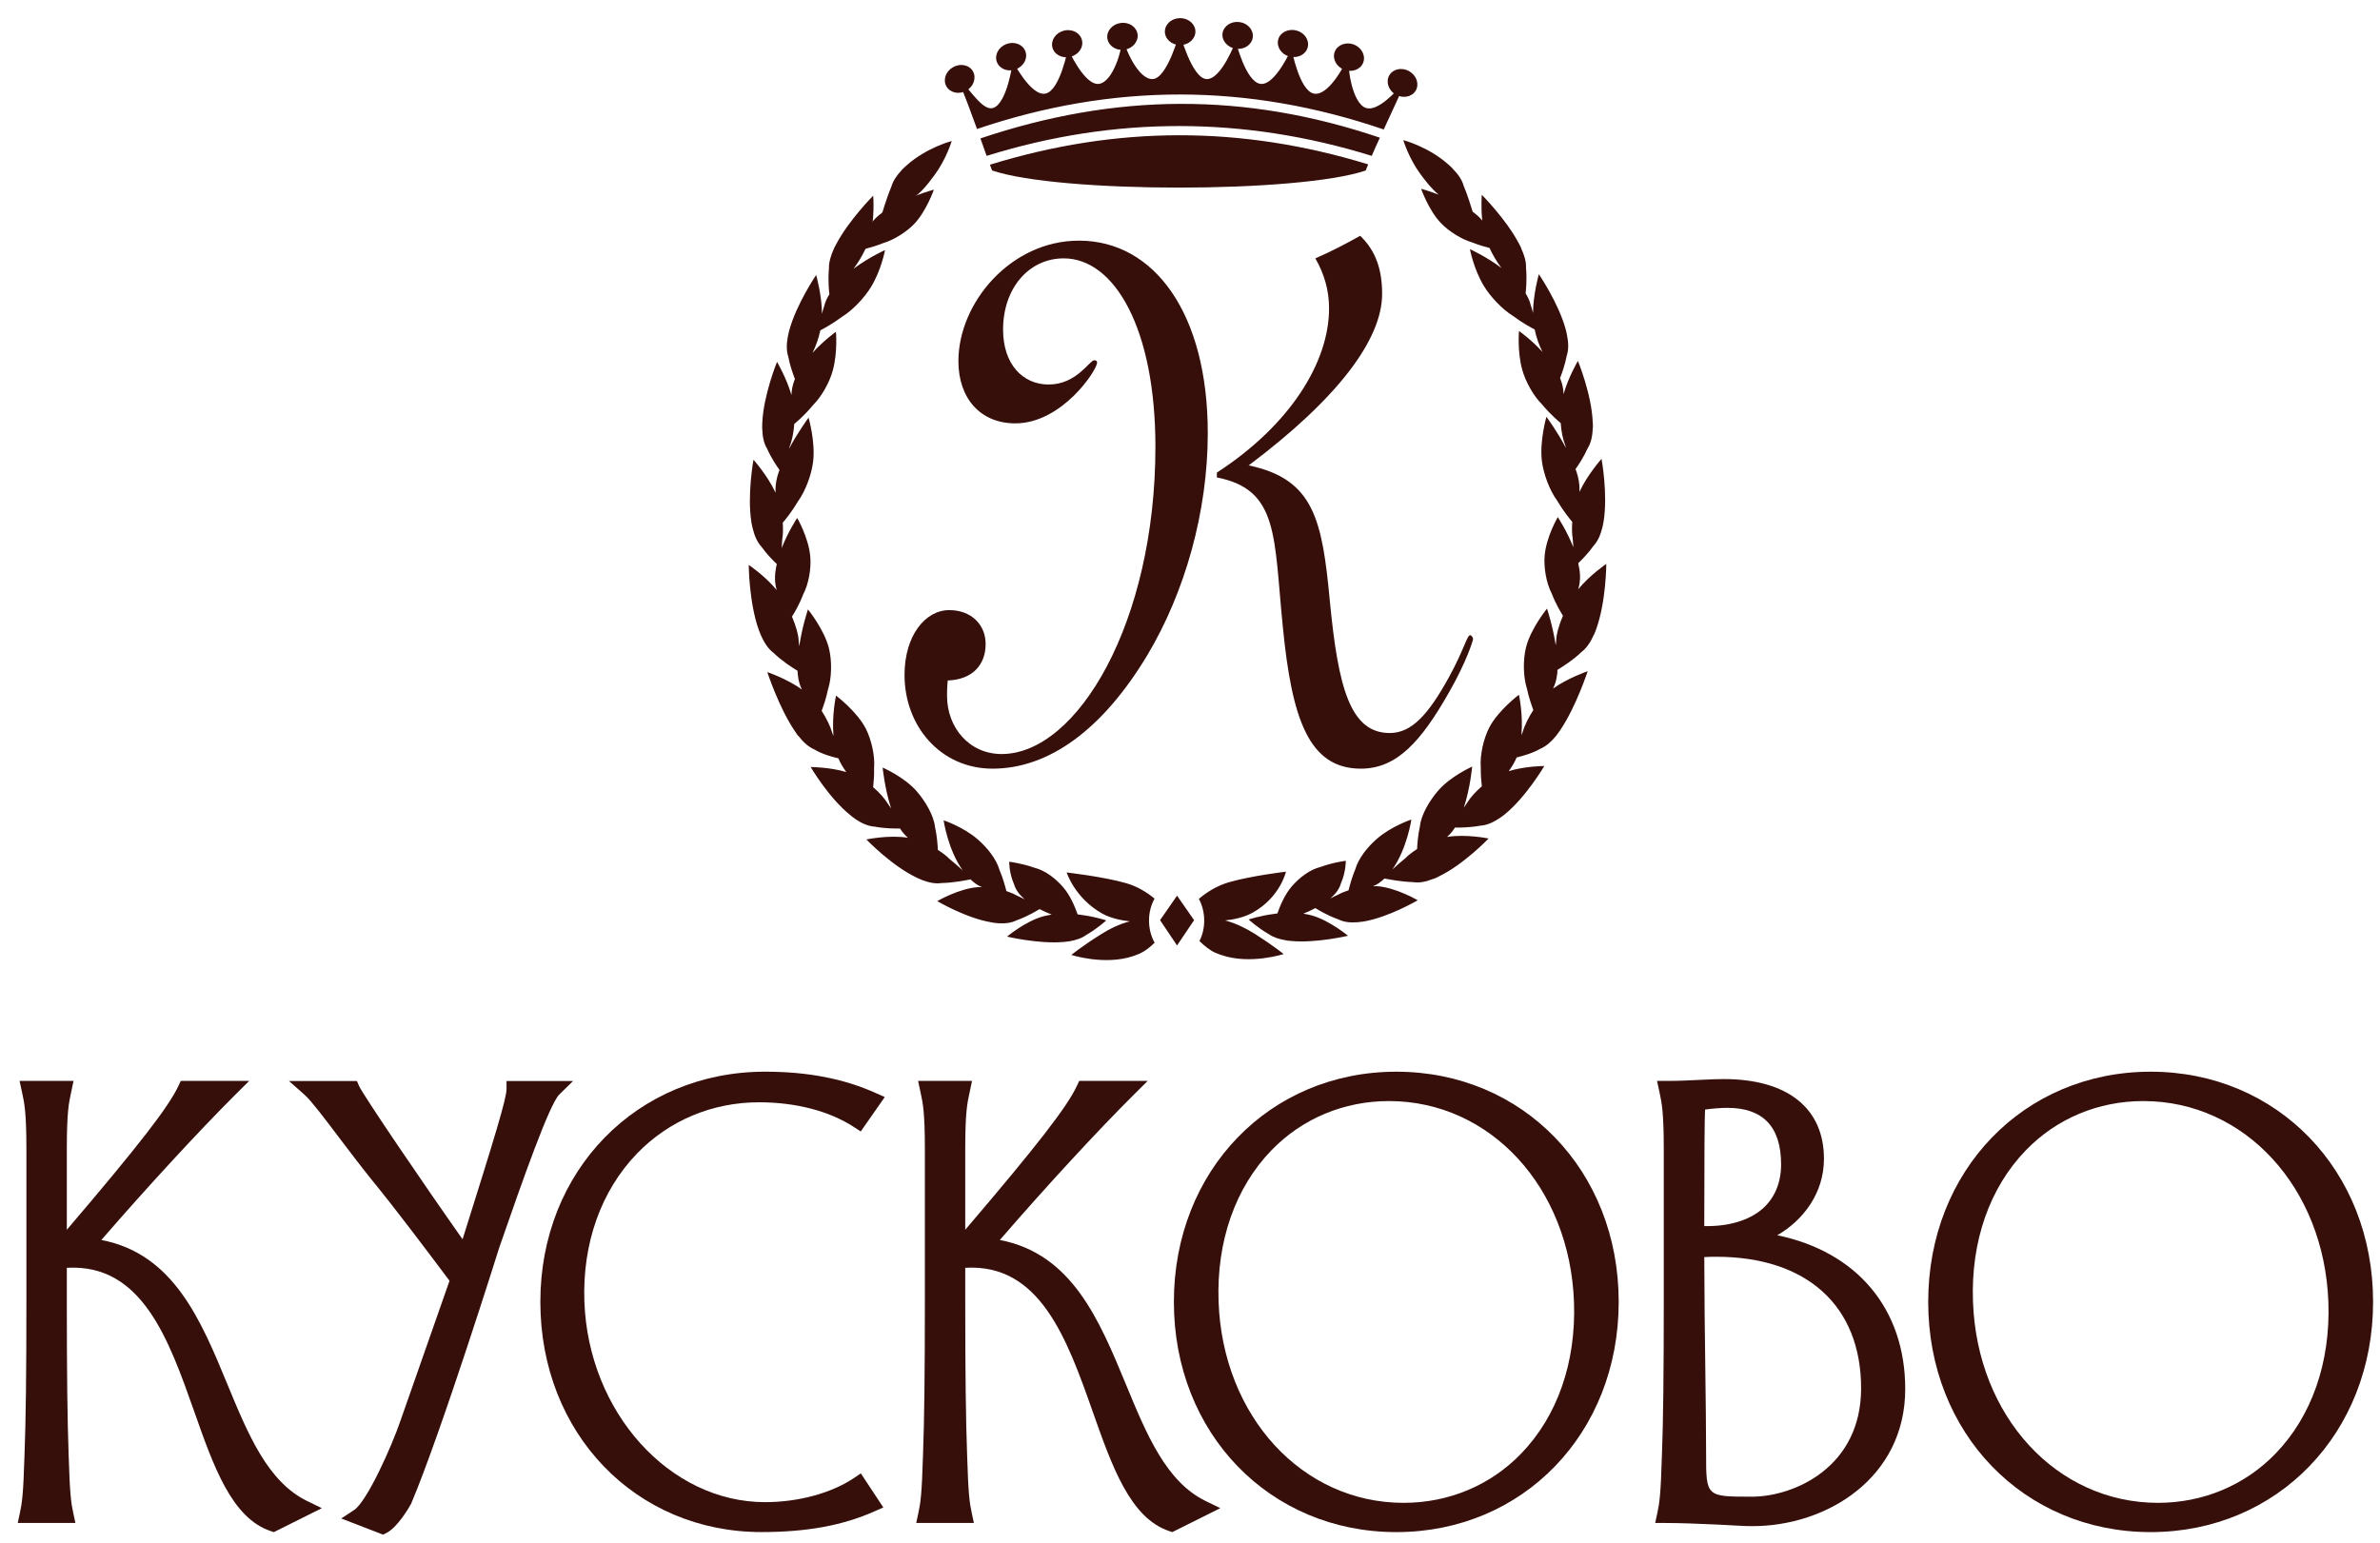 <svg width="128" height="83" viewBox="0 0 128 83" fill="none" xmlns="http://www.w3.org/2000/svg">
<g clip-path="url(#clip0_53_460)">
<path d="M64.291 1.697C64.291 2.101 63.921 2.424 63.471 2.424C63.015 2.424 62.649 2.101 62.649 1.697C62.65 1.3 63.015 0.975 63.471 0.975C63.922 0.975 64.291 1.3 64.291 1.697Z" fill="#360F0B"/>
<path d="M61.181 1.84C61.234 2.237 60.915 2.612 60.466 2.676C60.015 2.736 59.61 2.46 59.556 2.066C59.499 1.673 59.819 1.298 60.268 1.237C60.723 1.17 61.124 1.449 61.181 1.84Z" fill="#360F0B"/>
<path d="M58.188 2.155C58.287 2.541 58.014 2.945 57.573 3.052C57.136 3.165 56.698 2.942 56.599 2.549C56.503 2.162 56.78 1.758 57.218 1.649C57.654 1.535 58.092 1.765 58.188 2.155Z" fill="#360F0B"/>
<path d="M55.145 2.754C55.291 3.13 55.063 3.558 54.644 3.725C54.224 3.888 53.759 3.717 53.616 3.339C53.471 2.97 53.695 2.534 54.118 2.372C54.541 2.208 55 2.378 55.145 2.754Z" fill="#360F0B"/>
<path d="M52.326 3.835C52.522 4.186 52.369 4.646 51.975 4.876C51.583 5.099 51.103 4.994 50.904 4.653C50.702 4.306 50.854 3.845 51.249 3.618C51.644 3.391 52.123 3.483 52.326 3.835Z" fill="#360F0B"/>
<path d="M65.749 1.793C65.699 2.19 66.019 2.559 66.466 2.619C66.911 2.686 67.32 2.413 67.376 2.017C67.43 1.619 67.114 1.248 66.665 1.188C66.219 1.123 65.806 1.396 65.749 1.793Z" fill="#360F0B"/>
<path d="M68.742 2.134C68.646 2.528 68.916 2.931 69.353 3.042C69.798 3.151 70.235 2.931 70.331 2.541C70.431 2.155 70.157 1.747 69.716 1.638C69.275 1.528 68.841 1.747 68.742 2.134Z" fill="#360F0B"/>
<path d="M71.785 2.782C71.64 3.15 71.868 3.59 72.29 3.753C72.709 3.908 73.171 3.745 73.314 3.37C73.463 2.998 73.235 2.562 72.816 2.395C72.394 2.236 71.93 2.406 71.785 2.782Z" fill="#360F0B"/>
<path d="M74.717 4.053C74.519 4.397 74.675 4.868 75.065 5.092C75.46 5.311 75.94 5.215 76.142 4.872C76.342 4.518 76.186 4.057 75.791 3.833C75.4 3.604 74.917 3.706 74.717 4.053Z" fill="#360F0B"/>
<path d="M47.311 11.54C47.034 11.764 46.821 12.008 46.711 12.27C46.39 12.823 46.202 13.461 46.202 13.461C46.202 13.461 46.827 13.344 47.482 13.082C48.032 12.922 48.726 12.504 49.163 12.05C49.821 11.363 50.226 10.201 50.226 10.201C50.226 10.201 48.619 10.633 47.55 11.37C47.484 11.409 47.421 11.455 47.364 11.505C47.35 11.509 47.343 11.519 47.333 11.529C47.325 11.534 47.318 11.54 47.311 11.54Z" fill="#360F0B"/>
<path d="M53.24 8.859C53.279 8.973 53.322 9.079 53.357 9.174H53.364H53.372C55.17 9.783 59.283 10.091 63.406 10.091C67.522 10.091 71.64 9.783 73.441 9.174H73.449C73.484 9.079 73.537 8.954 73.583 8.841C66.748 6.747 60.072 6.753 53.24 8.859ZM75.528 4.381C75.094 4.94 74.095 6.013 73.466 5.808C72.723 5.567 72.421 3.566 72.56 2.896C72.338 3.544 71.411 5.205 70.654 5.032C69.865 4.855 69.46 2.616 69.46 2.616C69.46 2.616 68.585 4.617 67.789 4.511C66.993 4.405 66.459 2.213 66.459 2.213C66.459 2.213 65.694 4.285 64.892 4.253C64.093 4.218 63.442 1.748 63.442 1.748C63.442 1.748 62.791 4.218 61.992 4.253C61.217 4.285 60.474 2.591 60.367 1.911C60.389 2.599 59.873 4.405 59.105 4.511C58.309 4.614 57.435 2.616 57.435 2.616C57.435 2.616 57.022 4.852 56.236 5.032C55.451 5.21 54.473 3.296 54.473 3.296C54.473 3.296 54.185 5.552 53.413 5.808C52.881 5.979 52.219 4.894 51.775 4.469C51.725 4.494 51.679 4.519 51.626 4.533C51.896 5.166 52.23 6.06 52.546 6.938C59.869 4.459 67.086 4.462 74.419 6.964C74.842 6.042 75.29 5.093 75.581 4.412C75.56 4.398 75.542 4.387 75.528 4.381ZM52.728 7.445C52.909 7.954 52.909 7.958 53.062 8.384C59.948 6.24 66.894 6.25 73.775 8.384C73.953 7.962 73.985 7.898 74.212 7.406C66.947 4.944 59.987 5.004 52.728 7.445Z" fill="#360F0B"/>
<path d="M71.479 16.593C71.479 15.639 71.237 14.765 70.743 13.897C71.642 13.507 72.46 13.072 73.153 12.682C73.967 13.465 74.333 14.46 74.333 15.807C74.333 18.244 71.969 21.422 67.156 25.033C70.664 25.769 71.109 27.945 71.522 32.335C71.969 36.995 72.62 39.428 74.742 39.428C75.926 39.428 76.821 38.429 77.924 36.43C78.738 34.95 78.898 34.167 79.065 34.167C79.143 34.167 79.224 34.297 79.224 34.379C79.224 34.426 78.897 35.556 77.923 37.253C76.411 39.911 75.107 41.345 73.192 41.345C70.38 41.345 69.477 38.645 68.994 33.735C68.503 28.859 68.792 26.333 65.446 25.681V25.419C69.399 22.856 71.479 19.47 71.479 16.593ZM50.933 37.427C50.933 39.123 52.117 40.558 53.869 40.558C57.942 40.558 62.14 33.472 62.14 24.03C62.14 17.682 59.944 13.897 57.21 13.897C55.333 13.897 53.947 15.505 53.947 17.727C53.947 19.597 55.01 20.682 56.397 20.682C57.907 20.682 58.597 19.378 58.846 19.378C58.967 19.378 59.002 19.427 59.002 19.509C59.002 19.899 57.129 22.772 54.601 22.772C52.728 22.772 51.544 21.422 51.544 19.427C51.544 16.288 54.356 12.944 58.028 12.944C62.105 12.944 64.956 16.898 64.956 23.297C64.956 27.512 63.733 31.857 61.696 35.255C59.29 39.254 56.397 41.345 53.382 41.345C50.602 41.345 48.647 39.078 48.647 36.3C48.647 34.206 49.749 32.817 51.053 32.817C52.237 32.817 53.009 33.6 53.009 34.641C53.009 35.776 52.28 36.558 50.971 36.601C50.933 36.995 50.933 37.253 50.933 37.427Z" fill="#360F0B"/>
<path d="M84.88 31.694C84.948 31.467 84.984 31.229 84.976 30.964V30.931C84.972 30.921 84.972 30.9 84.969 30.889C84.969 30.808 84.962 30.727 84.948 30.644C84.93 30.532 84.905 30.411 84.88 30.294C85.079 30.102 85.42 29.759 85.708 29.352C85.933 29.11 86.082 28.767 86.178 28.374C86.178 28.374 86.182 28.348 86.182 28.342C86.185 28.327 86.193 28.313 86.196 28.299C86.214 28.21 86.232 28.126 86.246 28.036C86.481 26.571 86.133 24.681 86.133 24.681C86.133 24.681 85.375 25.529 84.945 26.457C84.956 26.205 84.938 25.936 84.864 25.648C84.864 25.648 84.864 25.635 84.859 25.617C84.852 25.607 84.848 25.592 84.848 25.578C84.82 25.486 84.798 25.408 84.77 25.323C84.755 25.291 84.742 25.266 84.734 25.231C84.894 25.012 85.179 24.579 85.392 24.104C85.57 23.821 85.644 23.449 85.662 23.044V23.016C85.662 22.995 85.665 22.985 85.669 22.971C85.669 22.881 85.669 22.79 85.658 22.701C85.602 21.209 84.863 19.413 84.863 19.413C84.863 19.413 84.354 20.274 84.091 21.199C84.087 20.936 84.03 20.649 83.909 20.352C83.909 20.352 83.905 20.341 83.902 20.337C83.998 20.093 84.172 19.615 84.265 19.12C84.368 18.814 84.357 18.442 84.282 18.056C84.278 18.042 84.278 18.035 84.275 18.017C84.275 18.006 84.268 17.992 84.268 17.992C84.253 17.893 84.229 17.805 84.207 17.719C83.827 16.309 82.761 14.747 82.761 14.747C82.761 14.747 82.456 15.828 82.448 16.835C82.413 16.685 82.37 16.536 82.317 16.387C82.274 16.189 82.175 15.983 82.05 15.778C82.065 15.657 82.132 15.027 82.071 14.393C82.086 14.088 81.985 13.734 81.819 13.375C81.819 13.375 81.815 13.354 81.812 13.343C81.808 13.334 81.801 13.319 81.794 13.301C81.759 13.227 81.72 13.149 81.677 13.075C80.998 11.789 79.693 10.477 79.693 10.477C79.693 10.477 79.64 11.129 79.718 11.866C79.614 11.736 79.491 11.612 79.344 11.501C79.337 11.495 79.327 11.483 79.324 11.48C79.309 11.473 79.303 11.466 79.296 11.456C79.263 11.434 79.232 11.413 79.203 11.391C79.125 11.136 78.934 10.506 78.717 9.989C78.631 9.677 78.428 9.38 78.148 9.096C78.141 9.082 78.136 9.078 78.126 9.071C78.119 9.06 78.105 9.05 78.098 9.035C78.038 8.979 77.974 8.915 77.909 8.859C76.825 7.888 75.471 7.537 75.471 7.537C75.471 7.537 75.763 8.514 76.398 9.372C76.694 9.768 77.009 10.174 77.376 10.471C76.839 10.265 76.43 10.155 76.43 10.155C76.43 10.155 76.839 11.318 77.493 11.998C77.929 12.455 78.623 12.88 79.174 13.039C79.53 13.181 79.864 13.276 80.109 13.337C80.28 13.715 80.508 14.098 80.752 14.414C79.913 13.786 79.056 13.403 79.056 13.403C79.056 13.403 79.255 14.481 79.814 15.396C80.179 15.994 80.819 16.65 81.36 16.986C81.875 17.369 82.362 17.634 82.537 17.719C82.625 18.152 82.774 18.57 82.96 18.931C82.341 18.255 81.695 17.802 81.695 17.802C81.695 17.802 81.595 18.878 81.864 19.874C82.046 20.533 82.479 21.305 82.927 21.745C83.393 22.311 83.894 22.723 83.937 22.754C83.965 23.19 84.051 23.619 84.182 23.955C84.196 24.009 84.21 24.047 84.221 24.097C83.731 23.169 83.168 22.418 83.168 22.418C83.168 22.418 82.789 23.743 82.927 24.816C83.019 25.521 83.35 26.386 83.735 26.913C84.072 27.483 84.438 27.931 84.559 28.072C84.537 28.387 84.537 28.693 84.58 28.951C84.591 29.121 84.605 29.284 84.619 29.44C84.263 28.54 83.78 27.814 83.78 27.814C83.78 27.814 83.175 28.844 83.076 29.858C83.012 30.528 83.168 31.382 83.457 31.931C83.665 32.474 83.942 32.934 84.057 33.118C83.855 33.599 83.698 34.1 83.691 34.499C83.684 34.571 83.68 34.641 83.67 34.712C83.511 33.663 83.201 32.735 83.201 32.735C83.201 32.735 82.315 33.816 82.067 34.839C81.9 35.523 81.924 36.43 82.12 37.036C82.222 37.518 82.369 37.929 82.465 38.192C82.213 38.581 81.999 38.999 81.892 39.374C81.871 39.432 81.849 39.481 81.824 39.541C81.924 38.41 81.689 37.369 81.689 37.369C81.689 37.369 80.57 38.209 80.09 39.141C79.774 39.764 79.588 40.64 79.638 41.274C79.635 41.66 79.663 42.025 79.695 42.294C79.368 42.574 79.08 42.889 78.895 43.195C78.835 43.283 78.781 43.357 78.728 43.443C79.076 42.362 79.176 41.233 79.176 41.233C79.176 41.233 78.017 41.749 77.352 42.522C76.908 43.025 76.431 43.812 76.367 44.436C76.257 44.938 76.225 45.413 76.214 45.668C75.98 45.817 75.763 45.98 75.596 46.15C75.333 46.362 75.088 46.579 74.882 46.77C75.677 45.647 75.906 44.081 75.906 44.081C75.906 44.081 74.837 44.436 74.064 45.108C73.549 45.551 73.067 46.157 72.891 46.752C72.707 47.195 72.593 47.624 72.529 47.886C72.327 47.957 72.13 48.028 71.971 48.12C71.825 48.183 71.686 48.251 71.555 48.325C71.555 48.325 71.559 48.318 71.562 48.314C71.832 48.081 72.032 47.814 72.116 47.517C72.39 46.897 72.379 46.301 72.379 46.301C72.379 46.301 71.71 46.38 71.025 46.631C70.446 46.769 69.87 47.212 69.454 47.7C69.088 48.136 68.843 48.721 68.7 49.133C68.636 49.147 68.57 49.147 68.505 49.16C67.773 49.252 67.154 49.458 67.154 49.458C67.154 49.458 67.656 49.918 68.236 50.244C68.474 50.414 68.79 50.517 69.156 50.577C69.167 50.581 69.177 50.581 69.188 50.584C69.199 50.584 69.212 50.592 69.227 50.592C69.31 50.602 69.387 50.609 69.469 50.616C70.809 50.733 72.498 50.333 72.498 50.333C72.498 50.333 71.517 49.518 70.567 49.244C70.417 49.202 70.261 49.17 70.097 49.145C70.314 49.059 70.532 48.96 70.741 48.844C70.83 48.901 71.382 49.244 71.993 49.457C72.273 49.599 72.626 49.635 72.999 49.606H73.02C73.044 49.599 73.055 49.606 73.069 49.599C73.155 49.591 73.233 49.581 73.319 49.57C74.684 49.344 76.248 48.423 76.248 48.423C76.248 48.423 75.06 47.728 74.041 47.665C73.972 47.665 73.905 47.671 73.837 47.671C74.058 47.594 74.265 47.434 74.459 47.254C74.68 47.296 75.383 47.434 76.006 47.448C76.337 47.501 76.699 47.428 77.076 47.274C77.087 47.274 77.097 47.274 77.108 47.267C77.122 47.264 77.137 47.26 77.151 47.253C77.23 47.221 77.311 47.182 77.389 47.139C78.726 46.497 80.059 45.102 80.059 45.102C80.059 45.102 78.846 44.85 77.826 45.017C77.975 44.878 78.121 44.726 78.238 44.531C78.245 44.527 78.245 44.524 78.248 44.514C78.515 44.517 79.076 44.514 79.613 44.411C79.947 44.394 80.296 44.241 80.635 44.018C80.641 44.01 80.649 44.007 80.659 44C80.674 43.993 80.685 43.983 80.695 43.975C80.77 43.923 80.84 43.873 80.912 43.816C82.071 42.881 83.055 41.202 83.055 41.202C83.055 41.202 82.045 41.202 81.142 41.478C81.309 41.254 81.473 40.97 81.569 40.741C81.899 40.662 82.44 40.511 82.863 40.263C83.168 40.132 83.453 39.873 83.714 39.55C83.72 39.54 83.724 39.536 83.731 39.518C83.739 39.508 83.752 39.494 83.76 39.486C83.812 39.416 83.87 39.338 83.917 39.264C84.769 38.002 85.388 36.103 85.388 36.103C85.388 36.103 84.336 36.461 83.526 37.035C83.636 36.815 83.715 36.56 83.746 36.263C83.751 36.258 83.751 36.245 83.751 36.245C83.754 36.219 83.754 36.206 83.754 36.206C83.761 36.139 83.761 36.092 83.761 36.032C83.996 35.886 84.617 35.497 85.059 35.065C85.333 34.859 85.546 34.533 85.72 34.143C85.728 34.137 85.731 34.122 85.735 34.115C85.739 34.101 85.749 34.087 85.756 34.072C85.791 33.988 85.827 33.902 85.855 33.814C86.381 32.344 86.389 30.331 86.389 30.331C86.389 30.331 85.51 30.925 84.88 31.694ZM65.888 49.508C66.339 49.464 66.912 49.345 67.364 49.093C68.853 48.268 69.161 46.886 69.161 46.886C69.161 46.886 67.306 47.103 66.072 47.46C65.458 47.644 64.917 47.972 64.477 48.349C64.654 48.678 64.764 49.075 64.764 49.514C64.764 49.922 64.672 50.3 64.508 50.616C64.764 50.868 65.049 51.102 65.34 51.236C65.352 51.243 65.361 51.251 65.373 51.253C65.387 51.257 65.404 51.264 65.418 51.267C65.508 51.306 65.596 51.342 65.692 51.371C67.235 51.902 69.037 51.317 69.037 51.317C69.037 51.317 68.468 50.853 67.47 50.219C67.011 49.933 66.445 49.653 65.888 49.508ZM50.257 9.421C50.894 8.561 51.185 7.586 51.185 7.586C51.185 7.586 49.831 7.933 48.743 8.908C48.683 8.961 48.618 9.022 48.558 9.082C48.547 9.096 48.537 9.102 48.526 9.113C48.519 9.121 48.511 9.132 48.508 9.137C48.231 9.429 48.028 9.727 47.94 10.035C47.662 10.704 47.417 11.555 47.417 11.555C47.417 11.555 48.092 11.215 48.789 10.821C49.382 10.57 49.837 9.992 50.257 9.421ZM62.094 48.335C61.668 47.984 61.159 47.676 60.584 47.51C59.35 47.151 57.367 46.929 57.367 46.929C57.367 46.929 57.804 48.314 59.293 49.147C59.742 49.392 60.318 49.509 60.765 49.558C60.211 49.696 59.645 49.976 59.187 50.27C58.188 50.897 57.619 51.364 57.619 51.364C57.619 51.364 59.422 51.948 60.964 51.42C61.057 51.389 61.149 51.353 61.238 51.317C61.252 51.314 61.27 51.303 61.284 51.3C61.295 51.292 61.302 51.285 61.316 51.279C61.593 51.157 61.86 50.942 62.098 50.705C61.91 50.375 61.796 49.961 61.796 49.514C61.796 49.069 61.91 48.665 62.094 48.335ZM59.496 49.508C59.496 49.508 58.881 49.298 58.145 49.211C58.092 49.196 58.017 49.193 57.956 49.183C57.811 48.767 57.566 48.183 57.2 47.747C56.784 47.258 56.215 46.815 55.629 46.673C54.946 46.429 54.278 46.351 54.278 46.351C54.278 46.351 54.264 46.942 54.537 47.562C54.623 47.859 54.825 48.126 55.095 48.359C55.095 48.359 55.099 48.359 55.103 48.37C54.971 48.303 54.832 48.232 54.683 48.169C54.523 48.077 54.324 47.998 54.125 47.928C54.061 47.672 53.944 47.237 53.759 46.804C53.585 46.202 53.105 45.603 52.593 45.157C51.818 44.477 50.748 44.123 50.748 44.123C50.748 44.123 50.975 45.692 51.772 46.812C51.562 46.623 51.324 46.408 51.061 46.199C50.894 46.022 50.673 45.866 50.439 45.713C50.428 45.462 50.396 44.98 50.286 44.477C50.221 43.857 49.746 43.068 49.305 42.565C48.637 41.792 47.47 41.285 47.47 41.285C47.47 41.285 47.577 42.408 47.925 43.482C47.869 43.4 47.819 43.325 47.755 43.237C47.573 42.937 47.286 42.621 46.959 42.341C46.99 42.068 47.019 41.71 47.009 41.321C47.065 40.687 46.877 39.808 46.564 39.191C46.084 38.257 44.964 37.416 44.964 37.416C44.964 37.416 44.73 38.461 44.825 39.584C44.804 39.531 44.783 39.479 44.762 39.425C44.655 39.05 44.442 38.628 44.19 38.235C44.285 37.976 44.431 37.569 44.531 37.084C44.73 36.474 44.751 35.573 44.587 34.89C44.338 33.862 43.453 32.779 43.453 32.779C43.453 32.779 43.141 33.707 42.984 34.76C42.974 34.689 42.97 34.621 42.959 34.543C42.952 34.145 42.796 33.643 42.593 33.165C42.71 32.984 42.988 32.527 43.194 31.977C43.486 31.432 43.642 30.574 43.575 29.905C43.475 28.888 42.874 27.86 42.874 27.86C42.874 27.86 42.391 28.584 42.039 29.483C42.05 29.327 42.064 29.165 42.071 28.998C42.117 28.732 42.117 28.431 42.099 28.112C42.22 27.974 42.587 27.528 42.921 26.961C43.301 26.437 43.635 25.572 43.727 24.863C43.869 23.786 43.486 22.465 43.486 22.465C43.486 22.465 42.927 23.219 42.43 24.144C42.448 24.098 42.462 24.055 42.472 24.006C42.608 23.669 42.686 23.233 42.718 22.801C42.76 22.772 43.258 22.361 43.727 21.788C44.171 21.352 44.612 20.583 44.79 19.924C45.061 18.921 44.957 17.847 44.957 17.847C44.957 17.847 44.314 18.301 43.699 18.978C43.877 18.62 44.029 18.195 44.119 17.77C44.292 17.678 44.783 17.415 45.295 17.034C45.839 16.7 46.475 16.041 46.841 15.442C47.399 14.532 47.599 13.451 47.599 13.451C47.599 13.451 46.741 13.83 45.902 14.457C46.251 14.003 46.578 13.402 46.749 12.874C47.072 11.856 46.962 10.525 46.962 10.525C46.962 10.525 45.658 11.835 44.979 13.122C44.94 13.199 44.897 13.274 44.858 13.348C44.854 13.367 44.847 13.376 44.844 13.391C44.837 13.402 44.833 13.412 44.833 13.412C44.669 13.777 44.574 14.132 44.581 14.44C44.524 15.077 44.587 15.704 44.606 15.828C44.481 16.031 44.382 16.232 44.338 16.427C44.285 16.583 44.242 16.732 44.207 16.88C44.204 15.874 43.894 14.791 43.894 14.791C43.894 14.791 42.831 16.356 42.448 17.77C42.426 17.855 42.405 17.936 42.391 18.025C42.384 18.04 42.384 18.057 42.38 18.064C42.376 18.082 42.376 18.092 42.373 18.099C42.298 18.489 42.291 18.861 42.391 19.173C42.483 19.666 42.658 20.14 42.753 20.388C42.749 20.396 42.746 20.399 42.746 20.399C42.625 20.7 42.572 20.984 42.565 21.249C42.298 20.325 41.79 19.463 41.79 19.463C41.79 19.463 41.058 21.256 40.997 22.748C40.99 22.843 40.99 22.925 40.99 23.017C40.994 23.028 40.994 23.045 40.994 23.059C40.994 23.059 40.994 23.084 40.997 23.091C41.008 23.496 41.086 23.868 41.264 24.148C41.474 24.63 41.765 25.054 41.921 25.277C41.915 25.31 41.9 25.341 41.886 25.376C41.858 25.459 41.833 25.54 41.808 25.621C41.808 25.639 41.804 25.653 41.8 25.668C41.797 25.678 41.797 25.685 41.79 25.699C41.719 25.983 41.697 26.252 41.712 26.504C41.282 25.575 40.524 24.729 40.524 24.729C40.524 24.729 40.176 26.62 40.411 28.088C40.428 28.173 40.439 28.261 40.464 28.343C40.468 28.36 40.471 28.375 40.474 28.392C40.474 28.392 40.474 28.41 40.482 28.424C40.575 28.81 40.723 29.157 40.944 29.398C41.236 29.805 41.573 30.146 41.779 30.34C41.754 30.458 41.722 30.574 41.712 30.692C41.694 30.773 41.688 30.854 41.688 30.936C41.683 30.95 41.683 30.965 41.683 30.965C41.676 30.992 41.683 31 41.683 31C41.669 31.276 41.708 31.517 41.773 31.737C41.143 30.971 40.268 30.384 40.268 30.384C40.268 30.384 40.28 32.392 40.802 33.862C40.83 33.947 40.866 34.035 40.901 34.118C40.908 34.135 40.912 34.145 40.923 34.164C40.926 34.174 40.929 34.189 40.934 34.196C41.107 34.578 41.324 34.911 41.602 35.117C42.039 35.545 42.658 35.942 42.892 36.081C42.892 36.138 42.899 36.187 42.903 36.24L42.907 36.282C42.91 36.297 42.91 36.304 42.91 36.304C42.938 36.605 43.016 36.86 43.127 37.086C42.319 36.505 41.267 36.151 41.267 36.151C41.267 36.151 41.886 38.051 42.739 39.312C42.789 39.39 42.838 39.464 42.892 39.539C42.903 39.546 42.913 39.556 42.921 39.574C42.931 39.578 42.935 39.588 42.945 39.591C43.201 39.922 43.486 40.176 43.795 40.311C44.211 40.562 44.754 40.712 45.092 40.79C45.181 41.019 45.345 41.296 45.516 41.526C44.606 41.257 43.599 41.257 43.599 41.257C43.599 41.257 44.581 42.933 45.746 43.857C45.814 43.918 45.885 43.975 45.96 44.02C45.97 44.031 45.981 44.041 45.995 44.049C46.002 44.055 46.013 44.059 46.02 44.069C46.357 44.292 46.702 44.441 47.04 44.463C47.577 44.566 48.139 44.569 48.402 44.566C48.406 44.569 48.412 44.575 48.416 44.581C48.537 44.774 48.679 44.928 48.828 45.061C47.804 44.896 46.596 45.154 46.596 45.154C46.596 45.154 47.929 46.543 49.266 47.19C49.344 47.229 49.426 47.265 49.508 47.301C49.518 47.301 49.536 47.312 49.547 47.312C49.557 47.323 49.564 47.326 49.574 47.329C49.952 47.475 50.321 47.55 50.651 47.496C51.27 47.485 51.974 47.347 52.195 47.298C52.39 47.486 52.593 47.638 52.816 47.716C52.75 47.716 52.678 47.712 52.614 47.716C51.594 47.779 50.407 48.47 50.407 48.47C50.407 48.47 51.967 49.392 53.336 49.614C53.418 49.632 53.503 49.643 53.585 49.65C53.596 49.65 53.605 49.65 53.623 49.654C53.635 49.654 53.641 49.658 53.656 49.658C54.029 49.686 54.381 49.647 54.658 49.509C55.273 49.292 55.824 48.949 55.909 48.9C56.123 49.006 56.339 49.108 56.56 49.194C56.397 49.222 56.232 49.254 56.087 49.293C55.134 49.562 54.161 50.378 54.161 50.378C54.161 50.378 55.842 50.781 57.189 50.668C57.268 50.657 57.349 50.657 57.431 50.64C57.441 50.64 57.456 50.636 57.456 50.636C57.477 50.636 57.487 50.633 57.498 50.633C57.857 50.569 58.18 50.47 58.419 50.289C58.998 49.962 59.496 49.508 59.496 49.508Z" fill="#360F0B"/>
<path d="M70.718 8.936C68.425 8.585 65.916 8.397 63.343 8.397C60.772 8.397 58.259 8.585 55.966 8.936C57.932 9.102 60.506 9.188 63.343 9.188C66.176 9.189 68.75 9.103 70.718 8.936Z" fill="#360F0B"/>
<path d="M63.303 50.855L62.39 49.494L63.303 48.176L64.22 49.494L63.303 50.855Z" fill="#360F0B"/>
<path d="M12.225 74.447C10.799 70.995 9.331 67.437 5.45 66.697C7.904 63.863 10.682 60.85 12.666 58.87L13.401 58.141H9.721L9.605 58.39C9.083 59.521 7.483 61.589 3.594 66.147V61.811C3.594 59.831 3.702 59.326 3.817 58.797L3.955 58.141H1.053L1.194 58.793C1.308 59.321 1.42 59.818 1.42 61.811V70.026C1.42 73.872 1.389 76.401 1.319 78.231C1.253 80.425 1.187 80.826 1.066 81.399L0.955 81.917H4.055L3.944 81.399C3.823 80.824 3.757 80.422 3.691 78.231C3.624 76.401 3.594 73.872 3.594 70.026V68.193C7.627 67.96 9.064 72.007 10.448 75.927C11.483 78.871 12.465 81.656 14.558 82.353L14.729 82.41L17.308 81.122L16.526 80.741C14.395 79.706 13.343 77.153 12.225 74.447Z" fill="#360F0B"/>
<path d="M40.823 59.29C42.809 59.29 44.625 59.767 45.941 60.631L46.292 60.859L47.584 59.009L47.111 58.798C45.389 58.02 43.439 57.644 41.15 57.644C34.257 57.644 29.061 62.966 29.061 70.024C29.061 77.083 34.172 82.407 40.953 82.407C43.393 82.407 45.328 82.053 47.044 81.287L47.506 81.082L46.297 79.25L45.937 79.494C44.727 80.31 42.937 80.798 41.15 80.798C36.003 80.798 31.642 75.959 31.429 70.008C31.318 66.876 32.327 64.044 34.269 62.035C35.986 60.267 38.313 59.29 40.823 59.29Z" fill="#360F0B"/>
<path d="M60.546 74.445C59.119 70.994 57.65 67.437 53.773 66.697C56.211 63.877 58.988 60.861 60.989 58.87L61.723 58.141H58.042L57.925 58.389C57.409 59.512 55.808 61.583 51.912 66.147V61.811C51.912 59.836 52.022 59.334 52.137 58.804L52.277 58.141H49.377L49.516 58.795C49.632 59.326 49.741 59.822 49.741 61.811V70.025C49.741 73.783 49.711 76.389 49.642 78.231C49.574 80.435 49.511 80.813 49.388 81.398L49.276 81.916H52.377L52.266 81.398C52.144 80.823 52.078 80.421 52.012 78.23C51.944 76.376 51.912 73.846 51.912 70.025V68.193C55.927 67.949 57.384 72.006 58.767 75.927C59.804 78.871 60.786 81.656 62.88 82.353L63.048 82.409L65.63 81.121L64.848 80.741C62.717 79.707 61.662 77.15 60.546 74.445Z" fill="#360F0B"/>
<path d="M68.382 61.87C70.033 60.165 72.278 59.224 74.7 59.224C80.156 59.224 84.433 63.875 84.652 70.045C84.767 73.282 83.758 76.176 81.807 78.189C80.159 79.895 77.914 80.835 75.488 80.835C70.037 80.835 65.757 76.181 65.537 70.01C65.421 66.776 66.434 63.88 68.382 61.87ZM75.096 57.645C68.276 57.645 63.133 62.968 63.133 70.026C63.133 77.085 68.276 82.409 75.096 82.409C81.916 82.409 87.056 77.086 87.056 70.026C87.057 62.968 81.916 57.645 75.096 57.645Z" fill="#360F0B"/>
<path d="M92.298 67.599C97.181 67.599 100.093 70.245 100.093 74.677C100.093 78.922 96.487 80.504 94.214 80.504C91.757 80.504 91.757 80.504 91.757 78.213C91.757 76.924 91.736 75.34 91.714 73.621C91.688 71.712 91.662 69.638 91.659 67.616C91.874 67.604 92.086 67.599 92.298 67.599ZM95.79 62.629C95.79 63.628 95.437 64.461 94.771 65.034C94.053 65.648 92.953 65.978 91.658 65.948C91.66 61.636 91.676 60.272 91.7 59.682C92.094 59.623 92.585 59.589 92.901 59.589C94.818 59.588 95.79 60.609 95.79 62.629ZM95.585 66.442C96.974 65.64 98.095 64.184 98.095 62.331C98.095 59.604 96.129 58.041 92.704 58.041C92.343 58.041 91.921 58.06 91.458 58.083C90.906 58.111 90.291 58.141 89.648 58.141H89.118L89.26 58.797C89.372 59.326 89.48 59.832 89.48 61.811V70.026C89.48 73.907 89.451 76.436 89.382 78.235C89.317 80.422 89.252 80.823 89.131 81.399L89.018 81.918H89.552C91.096 81.918 93.835 82.082 93.87 82.082C93.999 82.086 94.128 82.088 94.255 82.088C98.238 82.088 102.466 79.505 102.466 74.712C102.466 70.397 99.869 67.33 95.585 66.442Z" fill="#360F0B"/>
<path d="M108.957 61.867C110.605 60.165 112.846 59.224 115.27 59.224C120.724 59.224 125.002 63.875 125.224 70.045C125.338 73.282 124.329 76.176 122.379 78.189C120.729 79.894 118.484 80.835 116.06 80.835C110.607 80.835 106.329 76.181 106.11 70.01C105.992 66.773 107.005 63.88 108.957 61.867ZM115.665 57.645C108.844 57.645 103.702 62.968 103.702 70.026C103.702 77.085 108.844 82.409 115.665 82.409C122.485 82.409 127.628 77.086 127.628 70.026C127.628 62.968 122.485 57.645 115.665 57.645Z" fill="#360F0B"/>
<path d="M30.822 58.145H27.242V58.574C27.242 59.087 26.623 61.116 24.878 66.658C22.788 63.7 19.507 58.869 19.308 58.408L19.196 58.145H15.541L16.391 58.896C16.733 59.2 17.453 60.152 18.215 61.16C18.756 61.874 19.354 62.664 19.958 63.417C21.25 64.997 22.734 66.969 24.176 68.89L21.557 76.363C21.066 77.814 19.738 80.761 19.044 81.222L18.351 81.676L20.601 82.545L20.769 82.463C21.363 82.17 21.974 81.135 22.11 80.885C23.732 77.053 26.823 67.195 26.85 67.108C28.133 63.399 29.549 59.4 30.077 58.875L30.822 58.145Z" fill="#360F0B"/>
</g>
<defs>
<clipPath id="clip0_53_460">
<rect width="126.673" height="81.57" fill="white" transform="translate(0.955 0.975)"/>
</clipPath>
</defs>
</svg>

